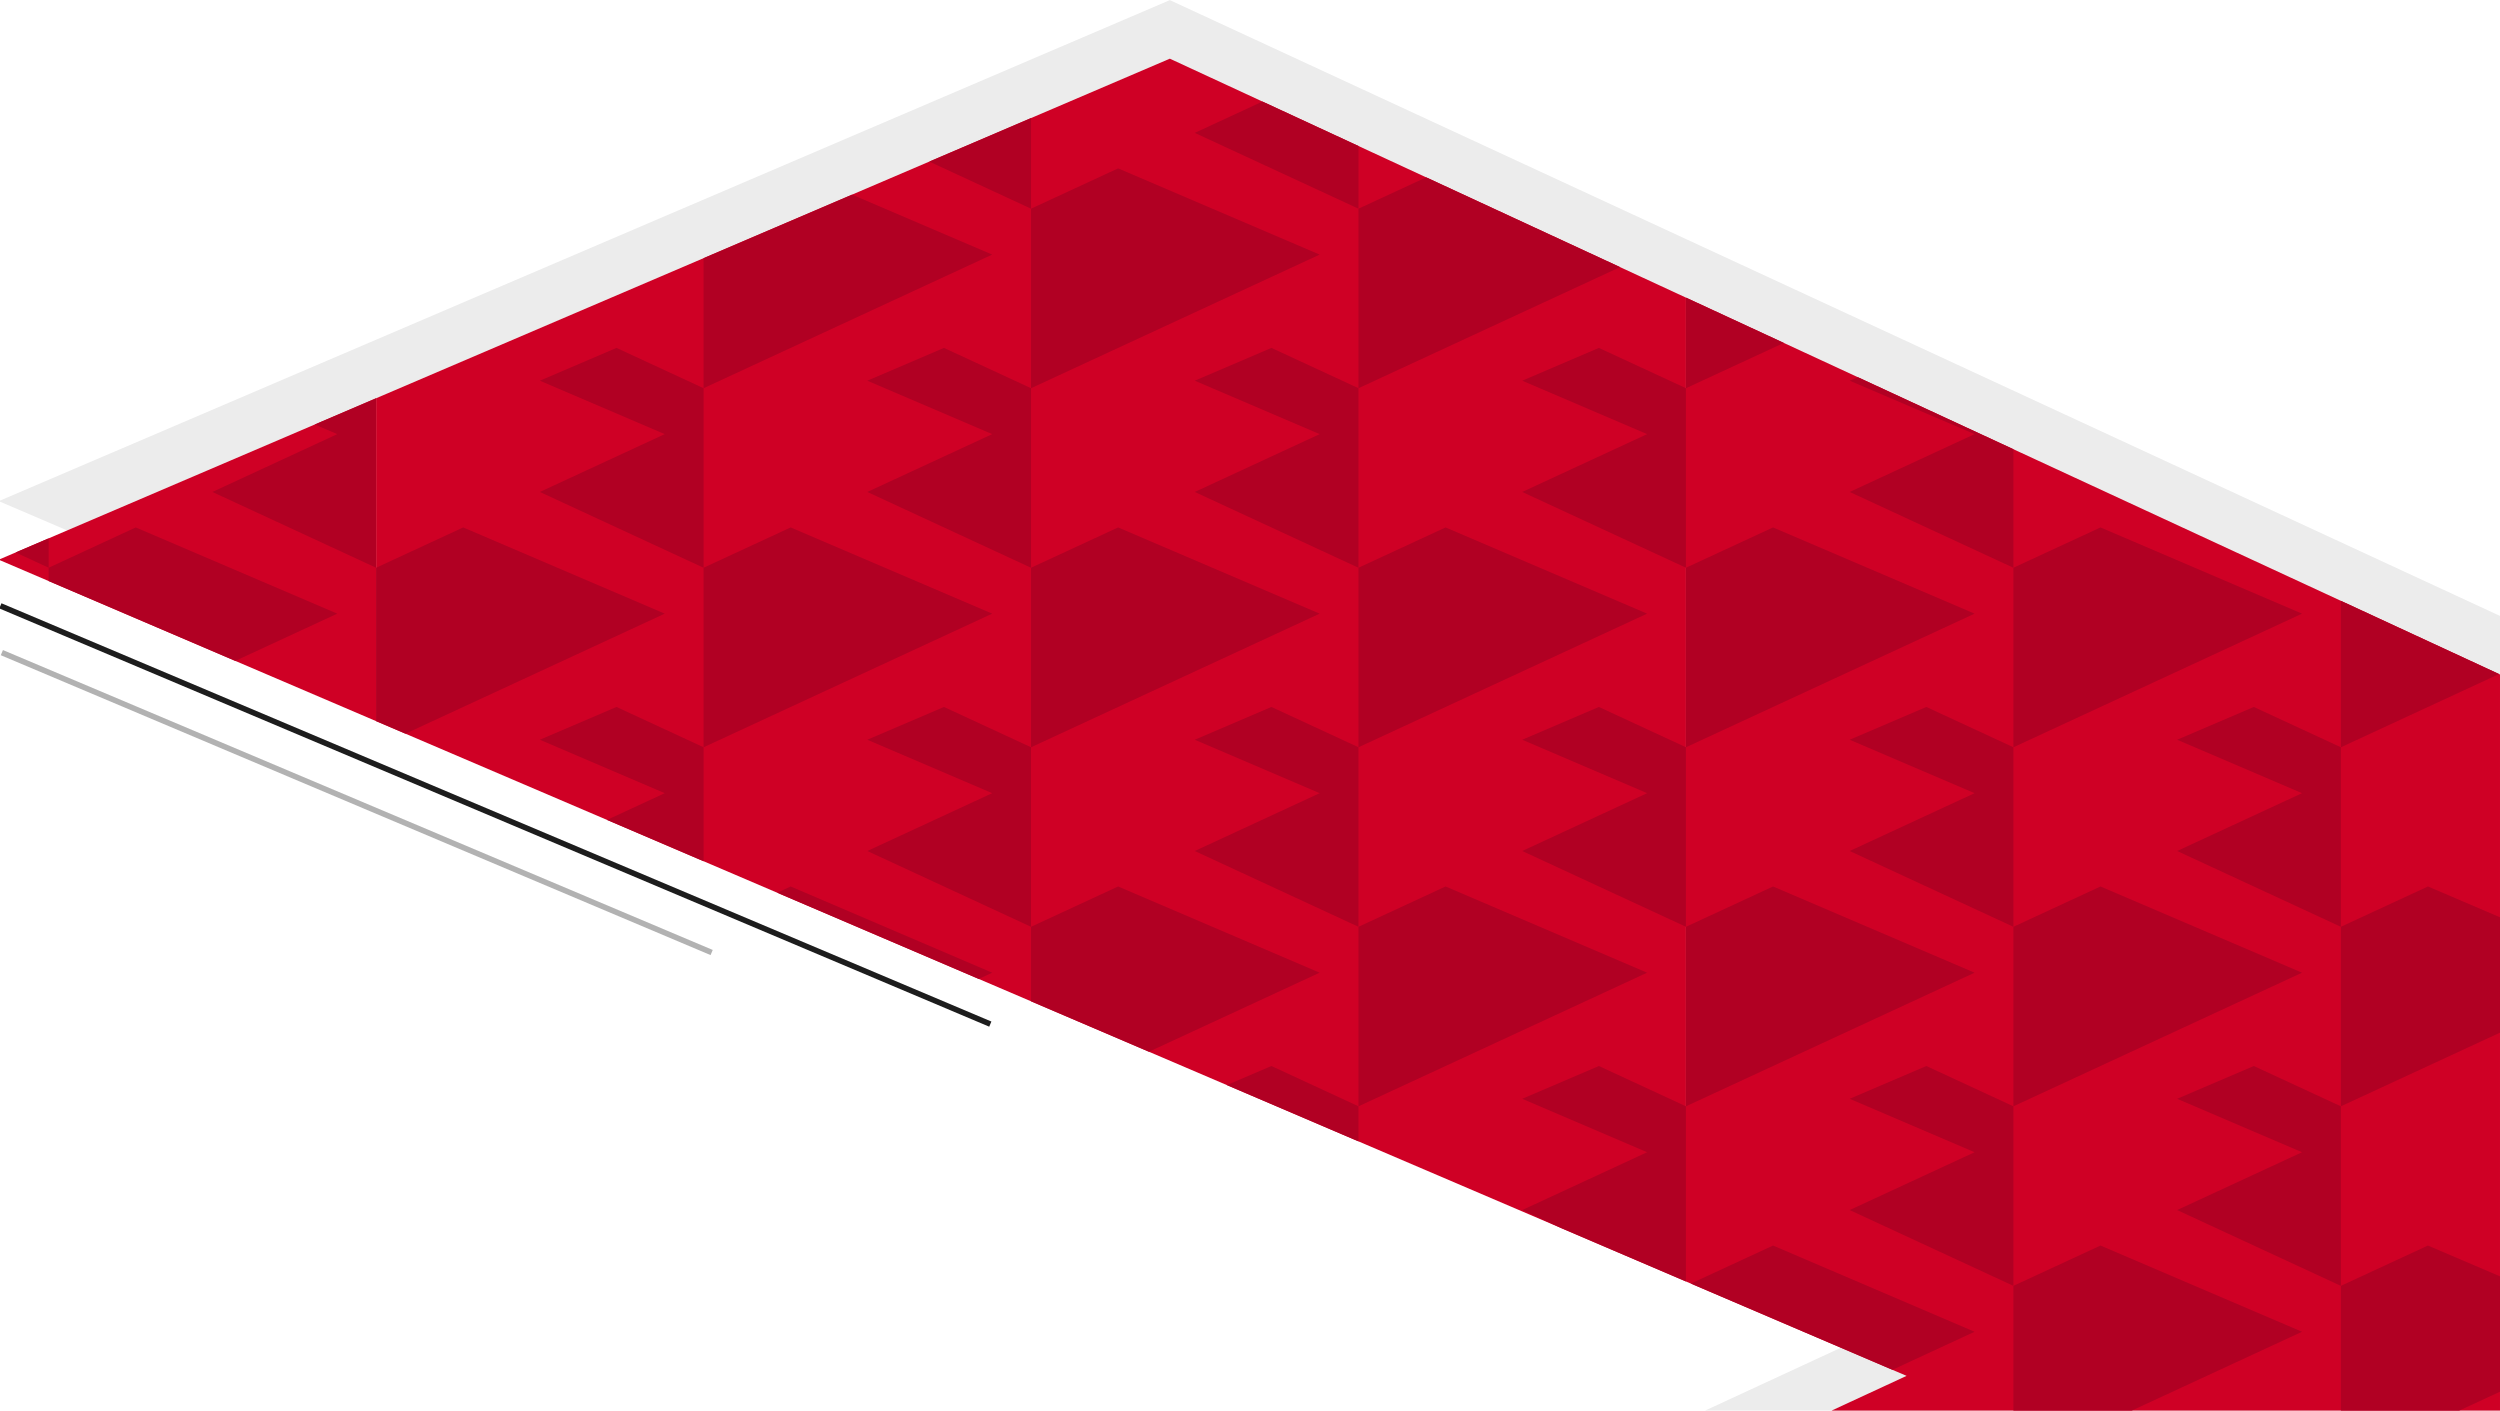 <svg xmlns="http://www.w3.org/2000/svg" width="895" height="505" viewBox="0 0 895 505"><defs><clipPath id="a"><path data-name="Rectangle 171" fill="#fff" stroke="#707070" d="M545 211h895v505H545z"/></clipPath><clipPath id="b"><path data-name="Path 2164" d="M419.256 0 0 179.365l683.012 292.187L0 787.768l895.453 414.542V220.46Z" fill="#b10023"/></clipPath></defs><g data-name="Mask Group 52" transform="translate(-545 -211)" clip-path="url(#a)"><path data-name="Path 2007" d="M963.803 211.041 544.547 390.406l683.012 292.187-683.012 316.216L1440 1413.351v-981.85Z" fill="#d9d9d9" opacity=".498"/><g data-name="Mask Group 51" transform="translate(544.546 232.008)" clip-path="url(#b)"><g data-name="Group 588"><path data-name="Rectangle 168" fill="#cf0025" d="M-333.815-74.808h468.921v771.222h-468.921z"/><path data-name="Path 2008" d="M-333.815 567.865v64.276l103.323-47.835-72.148-30.872Z" fill="#b10023"/><path data-name="Path 2009" d="m-216.585 567.865 31.175-14.431 72.148 30.868-103.323 47.839Z" fill="#b10023"/><path data-name="Path 2010" d="m-99.355 567.865 31.175-14.431 72.148 30.868-103.323 47.839Z" fill="#b10023"/><path data-name="Path 2011" d="m17.875 567.865 31.175-14.431 72.148 30.868-103.323 47.839Z" fill="#b10023"/><path data-name="Path 2012" d="m-275.2 629.444 44.71 19.129-44.71 20.7 58.616 27.136v-64.272l-31.172-14.434Z" fill="#b10023"/><path data-name="Path 2013" d="m-157.971 629.444 44.71 19.129-44.71 20.7 58.616 27.136v-64.272l-31.175-14.434Z" fill="#b10023"/><path data-name="Path 2014" d="m-40.739 629.444 44.706 19.13-44.707 20.7 58.616 27.136v-64.273l-31.174-14.434Z" fill="#b10023"/><path data-name="Path 2015" d="m76.491 629.444 44.707 19.129-44.707 20.7 58.616 27.136v-64.272l-31.175-14.434Z" fill="#b10023"/><path data-name="Path 2016" d="M-333.815 439.325v64.271l103.323-47.835-72.148-30.865Z" fill="#b10023"/><path data-name="Path 2017" d="m-216.585 439.325 31.175-14.429 72.148 30.868-103.323 47.832Z" fill="#b10023"/><path data-name="Path 2018" d="m-99.355 439.325 31.174-14.429 72.148 30.868-103.322 47.832Z" fill="#b10023"/><path data-name="Path 2019" d="m17.875 439.325 31.175-14.429 72.148 30.868-103.323 47.832Z" fill="#b10023"/><path data-name="Path 2020" d="m-216.585 503.595-31.174-14.432-27.442 11.739 44.71 19.129-44.71 20.7 58.616 27.139Z" fill="#b10023"/><path data-name="Path 2021" d="m-99.355 503.595-31.175-14.432-27.441 11.739 44.71 19.129-44.71 20.7 58.616 27.139Z" fill="#b10023"/><path data-name="Path 2022" d="M17.875 503.595-13.3 489.164l-27.441 11.738 44.71 19.129-44.71 20.7 58.616 27.139Z" fill="#b10023"/><path data-name="Path 2023" d="m135.106 503.595-31.175-14.431-27.441 11.738 44.71 19.129-44.71 20.7 58.616 27.139Z" fill="#b10023"/><path data-name="Path 2024" d="M-333.815 310.784v64.266l103.323-47.83-72.148-30.87Z" fill="#b10023"/><path data-name="Path 2025" d="m-216.585 310.784 31.175-14.434 72.148 30.87-103.323 47.83Z" fill="#b10023"/><path data-name="Path 2026" d="m-99.355 310.784 31.174-14.434 72.148 30.868-103.322 47.832Z" fill="#b10023"/><path data-name="Path 2027" d="M17.875 310.784 49.05 296.35l72.148 30.868L17.875 375.05Z" fill="#b10023"/><path data-name="Path 2028" d="m-216.585 375.054-31.174-14.431-27.442 11.738 44.71 19.129-44.71 20.7 58.616 27.139Z" fill="#b10023"/><path data-name="Path 2029" d="m-99.355 375.054-31.175-14.431-27.441 11.738 44.71 19.129-44.71 20.7 58.616 27.139Z" fill="#b10023"/><path data-name="Path 2030" d="m17.875 375.054-31.174-14.431-27.442 11.738 44.71 19.129-44.71 20.7 58.616 27.139Z" fill="#b10023"/><path data-name="Path 2031" d="m135.106 375.054-31.175-14.431-27.441 11.738 44.71 19.129-44.71 20.7 58.616 27.139Z" fill="#b10023"/><path data-name="Path 2032" d="M-333.815 182.243v64.268l103.323-47.832-72.148-30.867Z" fill="#b10023"/><path data-name="Path 2033" d="m-216.585 182.243 31.175-14.431 72.148 30.868-103.323 47.835Z" fill="#b10023"/><path data-name="Path 2034" d="m-99.355 182.243 31.175-14.431L3.968 198.68l-103.323 47.835Z" fill="#b10023"/><path data-name="Path 2035" d="m17.875 182.243 31.175-14.431 72.148 30.868-103.323 47.835Z" fill="#b10023"/><path data-name="Path 2036" d="m-216.585 246.513-31.174-14.431-27.442 11.738 44.71 19.129-44.71 20.7 58.616 27.139Z" fill="#b10023"/><path data-name="Path 2037" d="m-99.355 246.513-31.175-14.431-27.441 11.738 44.71 19.129-44.71 20.7 58.616 27.139Z" fill="#b10023"/><path data-name="Path 2038" d="M17.875 246.513-13.3 232.082l-27.441 11.738 44.71 19.129-44.71 20.7 58.616 27.139Z" fill="#b10023"/><path data-name="Path 2039" d="m135.106 246.513-31.175-14.431L76.49 243.82l44.71 19.129-44.71 20.7 58.616 27.139Z" fill="#b10023"/><path data-name="Path 2040" d="M-333.815 53.702v64.268l103.323-47.832-72.148-30.867Z" fill="#b10023"/><path data-name="Path 2041" d="m-216.585 53.702 31.175-14.431 72.148 30.867-103.323 47.835Z" fill="#b10023"/><path data-name="Path 2042" d="m-99.355 53.702 31.175-14.431L3.968 70.139l-103.323 47.834Z" fill="#b10023"/><path data-name="Path 2043" d="M17.875 53.702 49.05 39.271l72.148 30.868-103.323 47.834Z" fill="#b10023"/><path data-name="Path 2044" d="m-216.585 117.973-31.174-14.432-27.442 11.741 44.71 19.129-44.71 20.7 58.616 27.139Z" fill="#b10023"/><path data-name="Path 2045" d="m-99.355 117.973-31.175-14.432-27.441 11.741 44.71 19.129-44.71 20.7 58.616 27.139Z" fill="#b10023"/><path data-name="Path 2046" d="m17.875 117.973-31.174-14.432-27.442 11.741 44.707 19.127-44.71 20.7 58.616 27.139Z" fill="#b10023"/><path data-name="Path 2047" d="m135.106 117.973-31.175-14.432-27.441 11.741 44.71 19.129-44.71 20.7 58.616 27.139Z" fill="#b10023"/><path data-name="Path 2048" d="M-333.815-74.807v64.237l103.323-47.837-38.345-16.4Z" fill="#b10023"/><path data-name="Path 2049" d="M-216.586-74.807v64.237l103.323-47.837-38.342-16.4Z" fill="#b10023"/><path data-name="Path 2050" d="M-99.357-74.807v64.237L3.966-58.407l-38.337-16.4Z" fill="#b10023"/><path data-name="Path 2051" d="M17.876-74.807v64.237l103.32-47.837-38.342-16.4Z" fill="#b10023"/><path data-name="Path 2052" d="M-216.585-10.564-247.759-25l-27.442 11.736 44.71 19.129-44.71 20.7 58.616 27.138Z" fill="#b10023"/><path data-name="Path 2053" d="M-99.355-10.564-130.53-25l-27.441 11.736 44.71 19.129-44.71 20.7 58.616 27.139Z" fill="#b10023"/><path data-name="Path 2054" d="M17.875-10.564-13.299-25l-27.442 11.736L3.966 5.868l-44.71 20.7 58.616 27.139Z" fill="#b10023"/><path data-name="Path 2055" d="M135.106-10.564 103.931-25 76.49-13.264 121.2 5.865l-44.71 20.7 58.616 27.139Z" fill="#b10023"/><path data-name="Path 2056" d="M-333.815 696.405v.009h64.924l-33.749-14.44Z" fill="#b10023"/><path data-name="Path 2057" d="M-216.586 696.405v.009h64.924l-33.749-14.44Z" fill="#b10023"/><path data-name="Path 2058" d="M-99.357 696.405v.009h64.924l-33.749-14.44Z" fill="#b10023"/><path data-name="Path 2059" d="M17.876 696.405v.009h64.928l-33.752-14.44Z" fill="#b10023"/><path data-name="Rectangle 169" fill="#cf0025" d="M135.106-74.808h468.921v771.222H135.106z"/><path data-name="Path 2060" d="m135.106 567.865 31.17-14.431 72.148 30.868-103.318 47.839Z" fill="#b10023"/><path data-name="Path 2061" d="m252.335 567.865 31.175-14.431 72.148 30.868-103.323 47.839Z" fill="#b10023"/><path data-name="Path 2062" d="m369.565 567.865 31.175-14.431 72.148 30.868-103.323 47.839Z" fill="#b10023"/><path data-name="Path 2063" d="m486.793 567.865 31.174-14.431 72.148 30.868-103.322 47.839Z" fill="#b10023"/><path data-name="Path 2064" d="m193.72 629.444 44.71 19.129-44.71 20.7 58.616 27.136v-64.272l-31.171-14.434Z" fill="#b10023"/><path data-name="Path 2065" d="m310.949 629.444 44.71 19.129-44.71 20.7 58.616 27.136v-64.272l-31.171-14.434Z" fill="#b10023"/><path data-name="Path 2066" d="m428.182 629.444 44.707 19.129-44.71 20.7 58.616 27.136v-64.272l-31.172-14.434Z" fill="#b10023"/><path data-name="Path 2067" d="m545.411 629.444 44.707 19.129-44.707 20.7 58.619 27.133v-64.269l-31.178-14.434Z" fill="#b10023"/><path data-name="Path 2068" d="m135.106 439.325 31.17-14.429 72.148 30.868-103.318 47.832Z" fill="#b10023"/><path data-name="Path 2069" d="m252.335 439.325 31.175-14.429 72.148 30.868-103.323 47.832Z" fill="#b10023"/><path data-name="Path 2070" d="m369.565 439.325 31.175-14.429 72.148 30.868-103.323 47.832Z" fill="#b10023"/><path data-name="Path 2071" d="m486.793 439.325 31.176-14.429 72.148 30.868-103.324 47.832Z" fill="#b10023"/><path data-name="Path 2072" d="m252.335 503.595-31.175-14.431-27.441 11.738 44.71 19.129-44.71 20.7 58.616 27.139Z" fill="#b10023"/><path data-name="Path 2073" d="m369.565 503.595-31.175-14.431-27.441 11.738 44.71 19.129-44.71 20.7 58.616 27.139Z" fill="#b10023"/><path data-name="Path 2074" d="m486.795 503.595-31.175-14.431-27.441 11.738 44.71 19.129-44.71 20.7 58.616 27.139Z" fill="#b10023"/><path data-name="Path 2075" d="m604.029 503.595-31.175-14.431-27.445 11.738 44.71 19.129-44.71 20.7 58.62 27.135Z" fill="#b10023"/><path data-name="Path 2076" d="m135.106 310.784 31.17-14.434 72.148 30.868-103.318 47.832Z" fill="#b10023"/><path data-name="Path 2077" d="m252.335 310.784 31.175-14.434 72.148 30.87-103.323 47.83Z" fill="#b10023"/><path data-name="Path 2078" d="m369.565 310.784 31.175-14.434 72.148 30.868-103.323 47.832Z" fill="#b10023"/><path data-name="Path 2079" d="m486.793 310.784 31.176-14.434 72.148 30.868-103.324 47.832Z" fill="#b10023"/><path data-name="Path 2080" d="m252.335 375.054-31.175-14.431-27.441 11.738 44.71 19.129-44.71 20.7 58.616 27.139Z" fill="#b10023"/><path data-name="Path 2081" d="m369.565 375.054-31.174-14.431-27.441 11.738 44.71 19.129-44.71 20.7 58.616 27.139Z" fill="#b10023"/><path data-name="Path 2082" d="m486.795 375.054-31.175-14.431-27.441 11.738 44.71 19.129-44.71 20.7 58.616 27.139Z" fill="#b10023"/><path data-name="Path 2083" d="m604.029 375.054-31.179-14.431-27.441 11.738 44.71 19.129-44.71 20.7 58.62 27.136Z" fill="#b10023"/><path data-name="Path 2084" d="m135.106 182.243 31.17-14.431 72.148 30.868-103.318 47.835Z" fill="#b10023"/><path data-name="Path 2085" d="m252.335 182.243 31.175-14.431 72.148 30.868-103.323 47.835Z" fill="#b10023"/><path data-name="Path 2086" d="m369.565 182.243 31.175-14.431 72.148 30.868-103.323 47.835Z" fill="#b10023"/><path data-name="Path 2087" d="m486.793 182.243 31.174-14.431 72.148 30.868-103.322 47.835Z" fill="#b10023"/><path data-name="Path 2088" d="m252.335 246.513-31.175-14.431-27.441 11.738 44.71 19.129-44.71 20.7 58.616 27.139Z" fill="#b10023"/><path data-name="Path 2089" d="m369.565 246.513-31.175-14.431-27.441 11.738 44.71 19.129-44.71 20.7 58.616 27.139Z" fill="#b10023"/><path data-name="Path 2090" d="m486.795 246.513-31.175-14.431-27.441 11.738 44.71 19.129-44.71 20.7 58.616 27.139Z" fill="#b10023"/><path data-name="Path 2091" d="m604.029 246.513-31.175-14.431-27.445 11.738 44.71 19.129-44.71 20.7 58.62 27.135Z" fill="#b10023"/><path data-name="Path 2092" d="m135.106 53.702 31.17-14.431 72.148 30.868-103.318 47.834Z" fill="#b10023"/><path data-name="Path 2093" d="m252.335 53.702 31.175-14.431 72.148 30.867-103.323 47.835Z" fill="#b10023"/><path data-name="Path 2094" d="m369.565 53.702 31.175-14.431 72.148 30.868-103.323 47.834Z" fill="#b10023"/><path data-name="Path 2095" d="m486.793 53.702 31.174-14.431 72.148 30.868-103.322 47.834Z" fill="#b10023"/><path data-name="Path 2096" d="m252.335 117.973-31.175-14.432-27.441 11.741 44.71 19.129-44.71 20.7 58.616 27.139Z" fill="#b10023"/><path data-name="Path 2097" d="m369.565 117.973-31.174-14.432-27.442 11.741 44.71 19.129-44.71 20.7 58.616 27.139Z" fill="#b10023"/><path data-name="Path 2098" d="m486.795 117.973-31.175-14.432-27.441 11.741 44.71 19.129-44.71 20.7 58.616 27.139Z" fill="#b10023"/><path data-name="Path 2099" d="m604.029 117.973-31.179-14.432-27.441 11.741 44.71 19.129-44.71 20.7 58.62 27.133Z" fill="#b10023"/><path data-name="Path 2100" d="M135.106-74.807v64.237l103.322-47.837-38.345-16.4Z" fill="#b10023"/><path data-name="Path 2101" d="M252.335-74.807v64.237l103.322-47.837-38.344-16.4Z" fill="#b10023"/><path data-name="Path 2102" d="M369.564-74.807v64.237l103.323-47.837-38.342-16.4Z" fill="#b10023"/><path data-name="Path 2103" d="M486.792-74.807v64.237l103.324-47.837-38.342-16.4Z" fill="#b10023"/><path data-name="Path 2104" d="M252.335-10.564 221.16-25l-27.441 11.736 44.71 19.129-44.71 20.7 58.616 27.139Z" fill="#b10023"/><path data-name="Path 2105" d="M369.565-10.564 338.391-25l-27.442 11.736 44.71 19.129-44.71 20.7 58.616 27.139Z" fill="#b10023"/><path data-name="Path 2106" d="M486.795-10.564 455.62-25l-27.441 11.736 44.71 19.129-44.71 20.7 58.616 27.139Z" fill="#b10023"/><path data-name="Path 2107" d="M604.029-10.564 572.85-25l-27.441 11.736 44.71 19.129-44.71 20.7 58.62 27.138Z" fill="#b10023"/><path data-name="Path 2108" d="M135.106 696.405v.009h64.924l-33.754-14.44Z" fill="#b10023"/><path data-name="Path 2109" d="M252.335 696.405v.009h64.924l-33.749-14.44Z" fill="#b10023"/><path data-name="Path 2110" d="M369.564 696.405v.009h64.924l-33.749-14.44Z" fill="#b10023"/><path data-name="Path 2111" d="M486.792 696.405v.009h64.924l-33.749-14.44Z" fill="#b10023"/><path data-name="Rectangle 170" fill="#cf0025" d="M604.025-74.808h468.921v771.222H604.025z"/><path data-name="Path 2112" d="m604.025 567.865 31.175-14.431 72.148 30.868-103.323 47.839Z" fill="#b10023"/><path data-name="Path 2113" d="m721.256 567.865 31.175-14.431 72.148 30.868-103.323 47.839Z" fill="#b10023"/><path data-name="Path 2114" d="m838.485 567.865 31.174-14.431 72.152 30.868-103.326 47.839Z" fill="#b10023"/><path data-name="Path 2115" d="m955.715 567.865 31.175-14.431 72.148 30.868-103.323 47.839Z" fill="#b10023"/><path data-name="Path 2116" d="m662.641 629.444 44.707 19.129-44.707 20.7 58.616 27.136v-64.272l-31.175-14.434Z" fill="#b10023"/><path data-name="Path 2117" d="m779.875 629.444 44.71 19.129-44.71 20.697 58.616 27.136v-64.269l-31.176-14.434Z" fill="#b10023"/><path data-name="Path 2118" d="m897.099 629.444 44.71 19.129-44.71 20.7 58.616 27.136v-64.272l-31.168-14.434Z" fill="#b10023"/><path data-name="Path 2119" d="m1014.332 629.444 44.707 19.129-44.71 20.7 58.619 27.136v-64.272l-31.175-14.434Z" fill="#b10023"/><path data-name="Path 2120" d="m604.025 439.325 31.175-14.429 72.148 30.868-103.323 47.832Z" fill="#b10023"/><path data-name="Path 2121" d="m721.256 439.325 31.174-14.429 72.148 30.868-103.322 47.832Z" fill="#b10023"/><path data-name="Path 2122" d="m838.485 439.325 31.174-14.429 72.152 30.865-103.326 47.835Z" fill="#b10023"/><path data-name="Path 2123" d="m955.715 439.325 31.175-14.429 72.148 30.868-103.323 47.832Z" fill="#b10023"/><path data-name="Path 2124" d="m721.255 503.595-31.175-14.431-27.441 11.738 44.71 19.129-44.71 20.7 58.616 27.139Z" fill="#b10023"/><path data-name="Path 2125" d="m838.485 503.595-31.174-14.431-27.441 11.738 44.71 19.129-44.71 20.7 58.616 27.139Z" fill="#b10023"/><path data-name="Path 2126" d="m955.715 503.595-31.174-14.431-27.441 11.738 44.71 19.129-44.71 20.7 58.616 27.139Z" fill="#b10023"/><path data-name="Path 2127" d="m1014.332 500.903 44.707 19.129-44.71 20.7 58.619 27.136v-64.272l-31.175-14.434Z" fill="#b10023"/><path data-name="Path 2128" d="M604.025 310.784 635.2 296.35l72.148 30.868-103.323 47.832Z" fill="#b10023"/><path data-name="Path 2129" d="m721.256 310.784 31.174-14.434 72.148 30.868-103.322 47.832Z" fill="#b10023"/><path data-name="Path 2130" d="m838.485 310.784 31.174-14.434 72.152 30.87-103.326 47.83Z" fill="#b10023"/><path data-name="Path 2131" d="m955.715 310.784 31.175-14.434 72.148 30.868-103.323 47.832Z" fill="#b10023"/><path data-name="Path 2132" d="m721.255 375.054-31.174-14.431-27.441 11.738 44.71 19.129-44.71 20.7 58.616 27.139Z" fill="#b10023"/><path data-name="Path 2133" d="m838.485 375.054-31.175-14.431-27.441 11.738 44.71 19.129-44.71 20.7 58.616 27.139Z" fill="#b10023"/><path data-name="Path 2134" d="m955.715 375.054-31.174-14.431-27.441 11.738 44.71 19.129-44.71 20.7 58.616 27.139Z" fill="#b10023"/><path data-name="Path 2135" d="m1014.332 372.363 44.707 19.129-44.71 20.7 58.619 27.136v-64.272l-31.175-14.434Z" fill="#b10023"/><path data-name="Path 2136" d="m604.025 182.243 31.175-14.431 72.148 30.868-103.323 47.835Z" fill="#b10023"/><path data-name="Path 2137" d="m721.256 182.243 31.175-14.431 72.148 30.868-103.323 47.835Z" fill="#b10023"/><path data-name="Path 2138" d="m838.485 182.243 31.174-14.431 72.152 30.868-103.326 47.835Z" fill="#b10023"/><path data-name="Path 2139" d="m955.715 182.243 31.175-14.431 72.148 30.868-103.323 47.835Z" fill="#b10023"/><path data-name="Path 2140" d="m721.255 246.513-31.175-14.431-27.441 11.738 44.71 19.129-44.71 20.7 58.616 27.139Z" fill="#b10023"/><path data-name="Path 2141" d="m838.485 246.513-31.174-14.431-27.441 11.738 44.71 19.129-44.71 20.7 58.616 27.139Z" fill="#b10023"/><path data-name="Path 2142" d="m955.715 246.513-31.174-14.431L897.1 243.82l44.71 19.129-44.71 20.7 58.616 27.139Z" fill="#b10023"/><path data-name="Path 2143" d="m1014.332 243.827 44.707 19.129-44.71 20.7 58.619 27.136v-64.28l-31.175-14.431Z" fill="#b10023"/><path data-name="Path 2144" d="M604.025 53.702 635.2 39.271l72.148 30.868-103.323 47.834Z" fill="#b10023"/><path data-name="Path 2145" d="m721.256 53.702 31.175-14.431 72.148 30.868-103.323 47.834Z" fill="#b10023"/><path data-name="Path 2146" d="m838.485 53.702 31.174-14.431 72.152 30.867-103.326 47.835Z" fill="#b10023"/><path data-name="Path 2147" d="m955.715 53.702 31.175-14.431 72.148 30.868-103.323 47.834Z" fill="#b10023"/><path data-name="Path 2148" d="m721.255 117.973-31.174-14.432-27.441 11.741 44.71 19.129-44.71 20.7 58.616 27.139Z" fill="#b10023"/><path data-name="Path 2149" d="m838.485 117.973-31.175-14.432-27.441 11.741 44.705 19.127-44.71 20.7 58.616 27.139Z" fill="#b10023"/><path data-name="Path 2150" d="m955.715 117.973-31.174-14.432-27.442 11.741 44.71 19.129-44.71 20.7 58.616 27.139Z" fill="#b10023"/><path data-name="Path 2151" d="m1014.332 115.281 44.707 19.129-44.71 20.7 58.619 27.136v-64.275l-31.175-14.431Z" fill="#b10023"/><path data-name="Path 2152" d="M604.025-74.807v64.237l103.32-47.837-38.342-16.4Z" fill="#b10023"/><path data-name="Path 2153" d="M721.256-74.807v64.237l103.322-47.837-38.345-16.4Z" fill="#b10023"/><path data-name="Path 2154" d="M838.485-74.807v64.237l103.326-47.837-38.345-16.4Z" fill="#b10023"/><path data-name="Path 2155" d="M955.714-74.807v64.237l103.322-47.837-38.341-16.4Z" fill="#b10023"/><path data-name="Path 2156" d="M721.255-10.564 690.081-25 662.64-13.264l44.71 19.129-44.71 20.7 58.616 27.139Z" fill="#b10023"/><path data-name="Path 2157" d="M838.485-10.564 807.31-25l-27.441 11.736 44.705 19.132-44.71 20.7 58.616 27.139Z" fill="#b10023"/><path data-name="Path 2158" d="M955.715-10.564 924.541-25l-27.442 11.736 44.71 19.129-44.71 20.7 58.616 27.139Z" fill="#b10023"/><path data-name="Path 2159" d="m1014.332-13.264 44.707 19.129-44.71 20.7 58.619 27.136v-64.27L1041.773-25Z" fill="#b10023"/><path data-name="Path 2160" d="M604.025 696.405v.009h64.924l-33.752-14.44Z" fill="#b10023"/><path data-name="Path 2161" d="M721.256 696.405v.009h64.923l-33.749-14.44Z" fill="#b10023"/><path data-name="Path 2162" d="M838.485 696.405v.009h64.921l-33.746-14.44Z" fill="#b10023"/><path data-name="Path 2163" d="M955.714 696.405v.009h64.924l-33.749-14.44Z" fill="#b10023"/></g></g><path data-name="Path 2165" d="m545.138 427.892 354.394 149.739" fill="none" stroke="#1d1d1d" stroke-width="2"/><path data-name="Path 2166" d="m545.668 444.64 254.105 107.363" fill="none" stroke="#b2b2b2" stroke-width="2"/></g></svg>